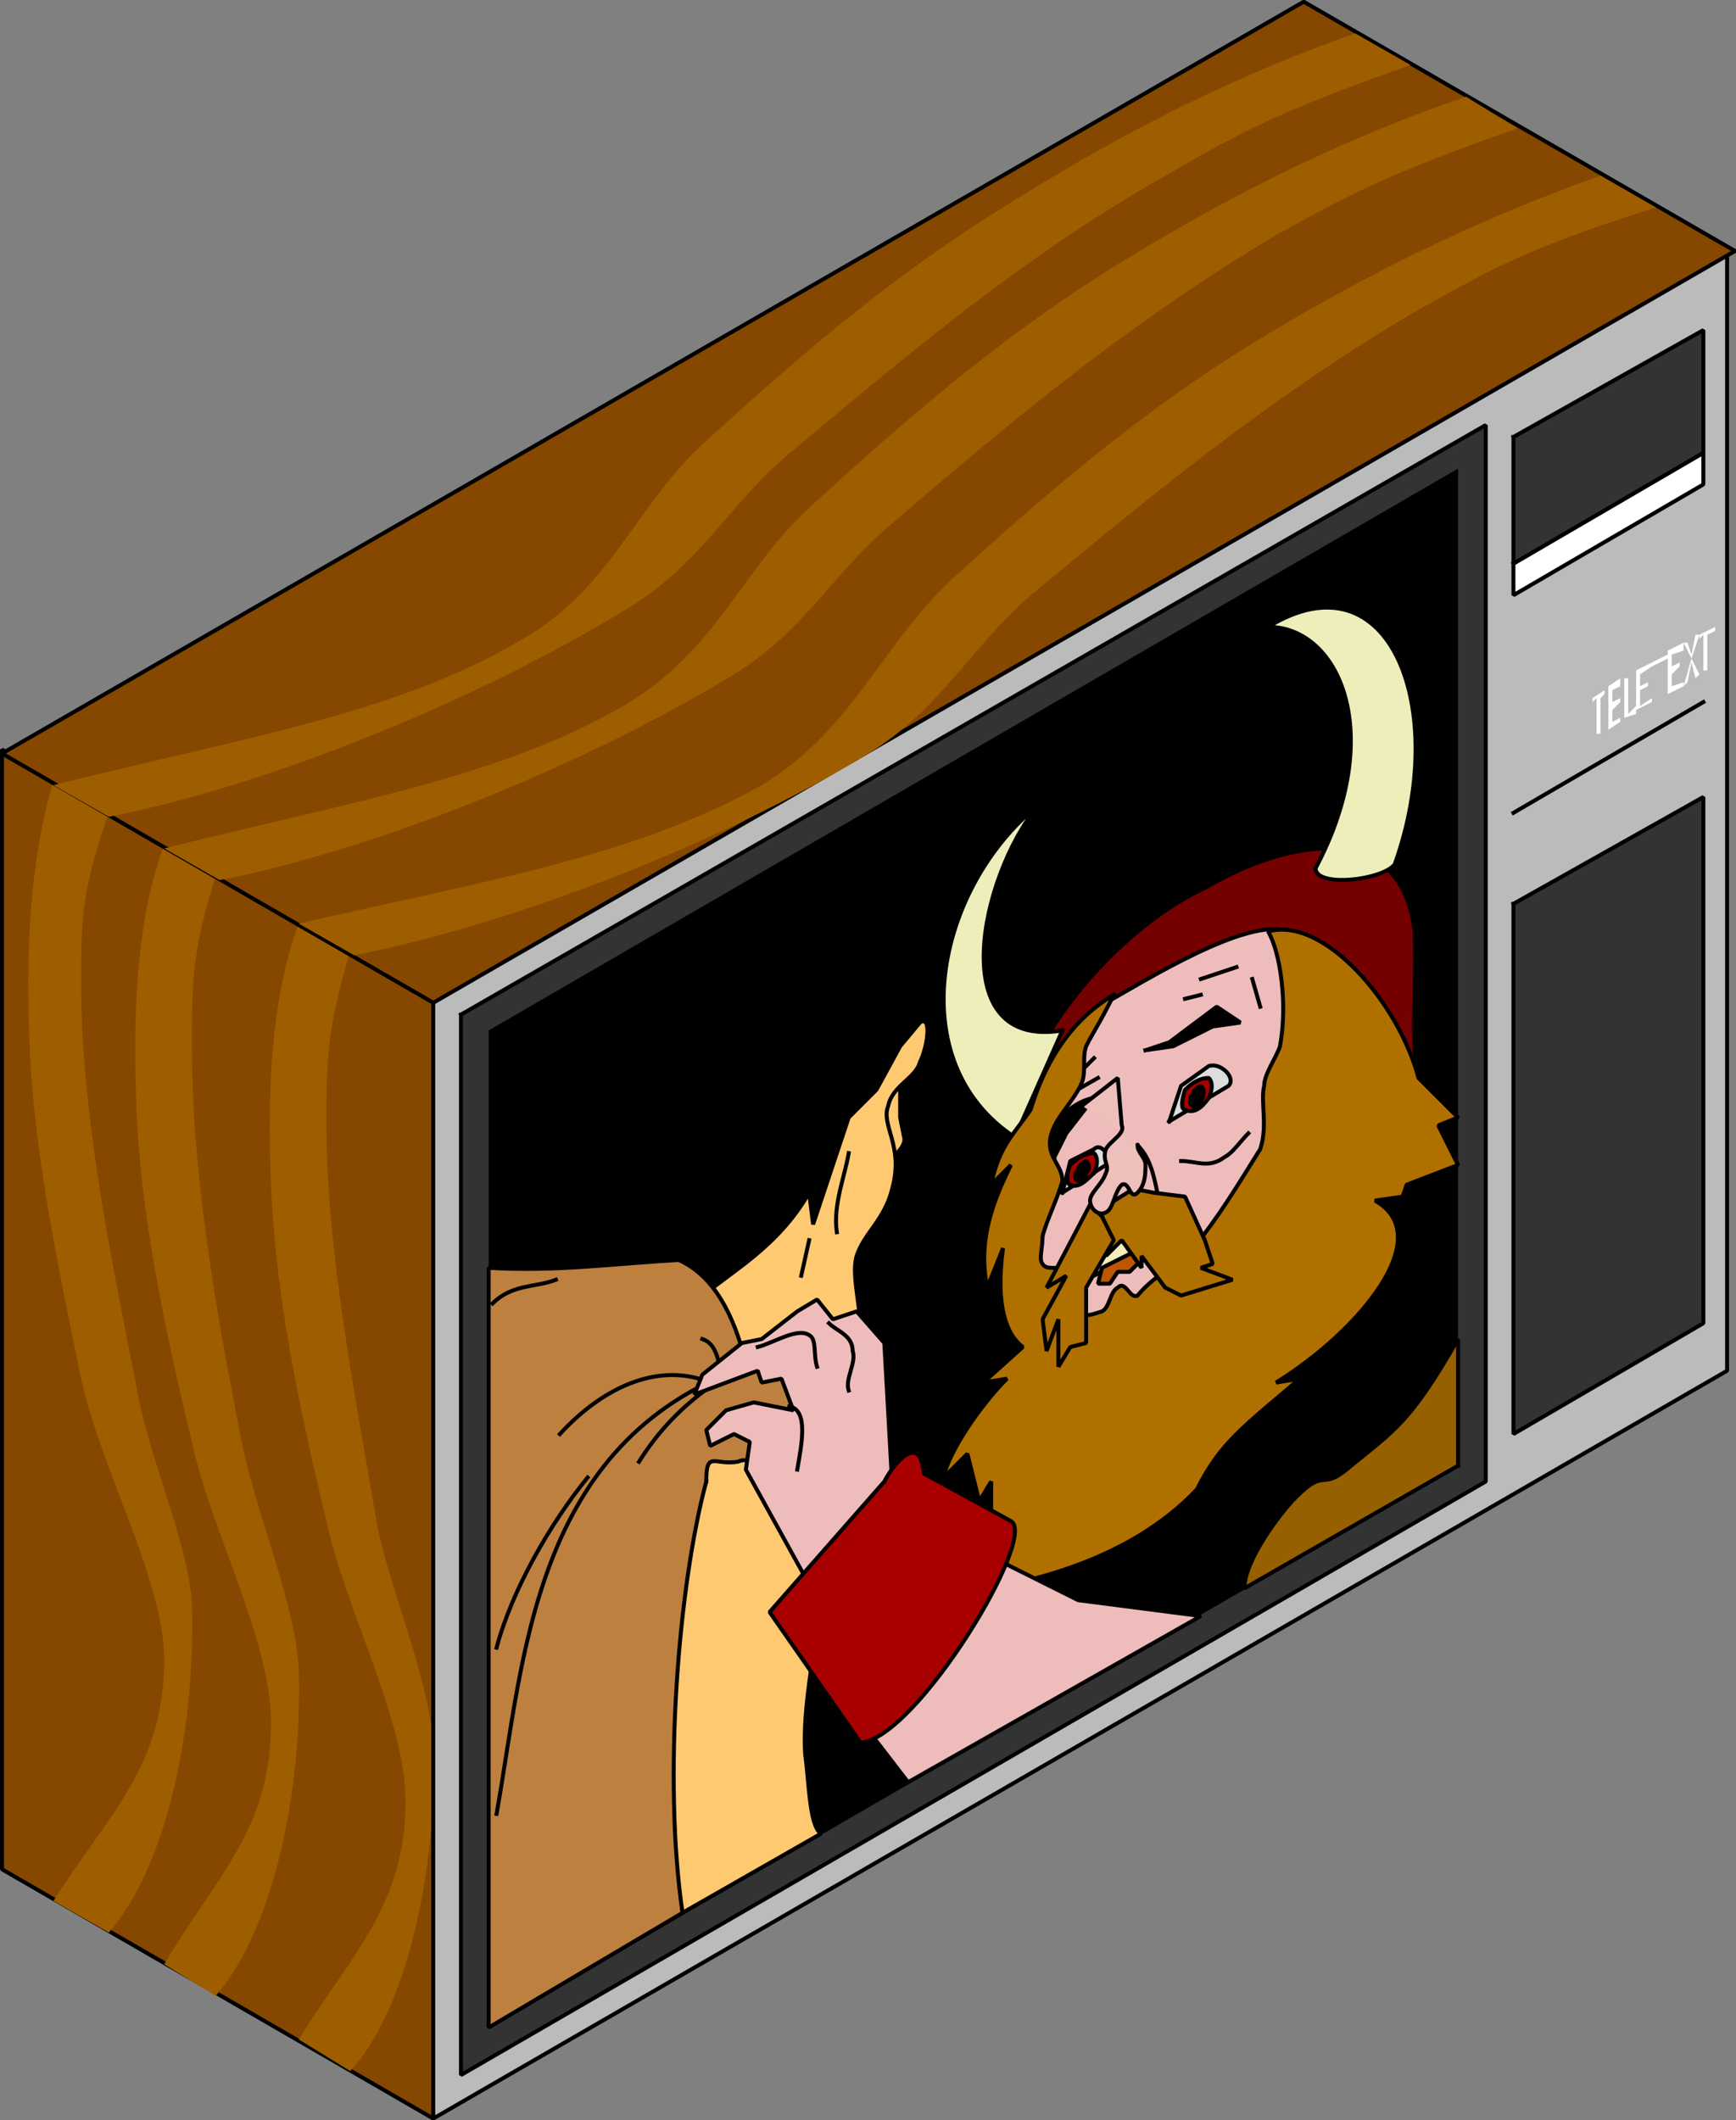 <svg width="438.75" height="535.866" version="1.2" xmlns="http://www.w3.org/2000/svg"><rect width="100%" height="100%" fill="#808080" stroke="none"/><g fill="none" stroke="#000" fill-rule="evenodd" stroke-linecap="square" stroke-linejoin="bevel" font-family="'Sans Serif'" font-size="12.5" font-weight="400"><path vector-effect="non-scaling-stroke" d="M109.5 535.433v-283l-109-63v283l109 63" fill="#864700" stroke-linecap="butt"/><path d="m13.5 480.433 14 8c14-16 22-50 21-83-1-16-11-37-14-55-7-35-14-70-14-102 0-16 0-23 7-43l-14-8c-6 20-7 43-6 67 1 26 7 55 13 84 5 23 21 51 21 71 0 27-14 39-28 61" fill="#9e5e00" stroke="none"/><path d="m41.5 496.433 13 8c14-16 22-50 21-83-1-16-10-37-14-55-7-35-13-70-13-102 0-16 0-24 6-43l-13-8c-7 19-8 42-7 67 1 26 7 55 14 84 5 23 20 50 20 71 0 27-14 39-27 61" fill="#9e5e00" stroke="none"/><path d="m75.5 515.433 13 8c14-15 22-50 21-82-1-17-10-37-14-55-6-35-13-71-13-102 0-16 0-24 6-44l-13-7c-7 19-8 42-7 66 1 27 7 56 14 85 5 23 20 50 20 71 0 26-14 39-27 60" fill="#9e5e00" stroke="none"/><path vector-effect="non-scaling-stroke" d="m109.5 252.433 327-189v283l-327 189v-283" fill="#bbb" stroke-linecap="butt"/><path vector-effect="non-scaling-stroke" d="m116.5 256.433 259-149v267l-259 150v-268" fill="#333" stroke-linecap="butt"/><path d="m123.5 512.433 245-142v-252l-245 142v252" fill="#000" stroke="none"/><path vector-effect="non-scaling-stroke" d="M368.5 370.433v-32c-12 21-16 23-27 32-8 7-6 0-14 8-4 4-13 16-13 23l54-31" fill="#966000" stroke-linecap="butt"/><path vector-effect="non-scaling-stroke" d="M256.5 292.433c-4-23 24-57 48-68 22-13 50-17 53 11 1 19-3 34 5 45l-106 12" fill="#740000" stroke-linecap="butt"/><path vector-effect="non-scaling-stroke" d="M268.5 260.433c-30 5-21-39-6-57-26 21-35 65-6 84l12-27" fill="#eeb" stroke-linecap="butt"/><path vector-effect="non-scaling-stroke" d="m270.5 263.433 9-10c9-5 36-22 46-18l7 36-21 62-54 26v-51l13-45" fill="#eebdbb" stroke-linecap="butt"/><path vector-effect="non-scaling-stroke" d="m295.5 283.433 3-9 7-5c3-1 7 3 5 5l-15 9" fill="#ddd" stroke-linecap="butt"/><path vector-effect="non-scaling-stroke" d="M332.5 219.433c0 5 17 3 20-1 14-39-1-79-32-60 18 0 30 27 12 61" fill="#eeb" stroke-linecap="butt"/><path vector-effect="non-scaling-stroke" d="m276.5 315.433 14-8v7l-14 8v-7" fill="#f5edbd" stroke-linecap="butt"/><path vector-effect="non-scaling-stroke" d="m290.5 314.433-12 6-1 4h3l2-3h3l4-4 1-3" fill="#bd5600" stroke-linecap="butt"/><path vector-effect="non-scaling-stroke" d="M298.5 293.433c4 0 7 2 11-1 2-1 4-4 6-6m-16-34 4-1m0-4 9-3m4 3 2 7m-48 22 7-4m-4-2 3-3m11 22c3 3 4 7 5 12" stroke-linecap="butt"/><path vector-effect="non-scaling-stroke" d="M305.5 277.433c-2 3-4 4-6 3-1 0-1-2 0-5 2-2 4-3 6-3 1 1 1 3 0 5" fill="#a60000" stroke-linecap="butt"/><path vector-effect="non-scaling-stroke" d="M303.5 278.433c0 1-2 2-2 1-1 0-1-2 0-3 0-1 2-2 2-2 1 1 1 2 0 4m-14-13 6-2 12-9 6 4-7 1-10 5-7 1m-23 27 3-6 7-9c-10 2-15 15-10 15" fill="#000" stroke-linecap="butt"/><path vector-effect="non-scaling-stroke" d="M281.5 251.433c-12 7-18 19-21 29-4 6-8 9-10 19l5-5c-6 12-8 21-6 31l4-10c-2 15 1 22 5 25l-10 9 6-1c-7 7-15 19-16 25l6-6 3 12 3-5v27c10-2 35-7 52-25 6-12 12-16 26-28l-6 1c21-13 41-37 25-46l7-1 1-3 13-5-5-10 5-2-10-10c-5-19-24-41-38-37 3 5 5 18 3 29-1 3-4 7-4 10-1 4 1 10-1 16-5 8-11 18-17 25-4 5-9 6-14 12-2 1-3-4-5-2-2 1-2 5-4 6-3 1-6 2-7-1-1-2 0-7-2-9-1-2-5 0-6-2-1-1 0-4 0-7 1-4 4-10 5-14 0-4-4-6-3-11s6-9 8-14c1-3 0-6 1-9 2-4 3-5 7-13" fill="#af7000" stroke-linecap="butt"/><path vector-effect="non-scaling-stroke" d="m278.5 305.433-2 10 4-2-1 4 4-4 5 7v-3l6 8 4 2 13-4-8-3 3-1-2-6-5-11-8-1-5-1-8 5" fill="#af7000" stroke-linecap="butt"/><path vector-effect="non-scaling-stroke" d="m278.5 307.433-3-3-11 21 5-3-6 11 1 8 3-8v12l3-5 4-1v-14l7-12-3-6" fill="#af7000" stroke-linecap="butt"/><path vector-effect="non-scaling-stroke" d="m268.5 301.433 2-8 6-3c2-2 5 3 3 4l-11 7" fill="#ddd" stroke-linecap="butt"/><path vector-effect="non-scaling-stroke" d="m273.5 279.433 9-7 1 12c1 2-3 4-4 6-1 3 1 4 0 6-1 3-4 5-4 7s2 4 4 3 2-5 4-7c2-1 2 4 4 2s2-5 2-7-2-3-2-5" fill="#eebfbb" stroke-linecap="butt"/><path vector-effect="non-scaling-stroke" d="M276.5 296.433c-2 2-4 4-6 3-1 0-1-3 0-5 2-2 4-3 6-3 1 1 1 3 0 5" fill="#a60000" stroke-linecap="butt"/><path vector-effect="non-scaling-stroke" d="M274.5 296.433c0 2-2 2-2 2-1 0-1-2 0-3 0-1 2-2 2-2 1 1 1 2 0 3" fill="#000" stroke-linecap="butt"/><path vector-effect="non-scaling-stroke" d="M227.5 269.433v13l1 5c1 3-7 9-7 6l1-15 5-9" fill="#ffc972" stroke-linecap="butt"/><path vector-effect="non-scaling-stroke" d="m184.5 347.433 30-9c6-1 0-14 2-21 2-6 7-9 9-17 3-11-3-16-1-21 1-5 7-7 8-11 2-4 3-12 0-10l-5 6-6 11-7 7-9 27-1-8c-8 14-20 20-28 27l8 19" fill="#ffc972" stroke-linecap="butt"/><path vector-effect="non-scaling-stroke" d="M214.5 291.433c-1 6-4 13-3 20m-7 2-2 9" stroke-linecap="butt"/><path vector-effect="non-scaling-stroke" d="M172.5 483.433c-3-36 1-95 8-110 6-7 10-2 18 2 5-21 0-33-10-31-3-12-8-22-17-26-17 1-31 3-48 2v192l49-29" fill="#bd803f" stroke-linecap="butt"/><path vector-effect="non-scaling-stroke" d="M188.5 345.433c-54 19-56 74-63 113" stroke-linecap="butt"/><path vector-effect="non-scaling-stroke" d="M179.5 350.433c-7 5-13 11-18 19m-21-46c-5 2-11 1-16 6m55 20c-12-5-26 0-38 13m7 11c-9 11-19 28-23 43m57-68c-1-6-2-9-5-10" stroke-linecap="butt"/><path vector-effect="non-scaling-stroke" d="M178.5 374.433c-7 26-11 75-6 109l35-20c-3-2-3-13-4-20-1-16 5-34 4-51-2-12-15-26-21-23-6 1-8-3-8 5" fill="#ffc972" stroke-linecap="butt"/><path vector-effect="non-scaling-stroke" d="m204.5 400.433 21-25-2-36-7-8-6 2-4-5-5 3-9 7-5 1-10 8-2 5 16-6 1 3 5-1 3 8-10-2-7 2-5 5 1 4 6-3 4 2-1 7 16 29m25 50-10-13 31-44 22 11 31 4-74 42" fill="#eebdbb" stroke-linecap="butt"/><path vector-effect="non-scaling-stroke" d="M223.5 374.433c2-4 9-13 10-2l22 12c7 4-24 55-38 56l-23-33 29-33" fill="#a80000" stroke-linecap="butt"/><path vector-effect="non-scaling-stroke" d="M199.5 355.433c5 1 3 10 2 16m-10-31c4-1 10-5 13-3 2 1 1 5 2 8m3-11c2 2 6 3 6 7 1 3-2 7-1 10" stroke-linecap="butt"/><path vector-effect="non-scaling-stroke" d="m382.5 228.433 48-27v133l-48 28v-134m0-23 48-28" fill="#333" stroke-linecap="butt"/><path vector-effect="non-scaling-stroke" d="m382.5 142.433 48-28v8l-48 28v-8" fill="#fff" stroke-linecap="butt"/><path vector-effect="non-scaling-stroke" d="m382.5 110.433 48-27v31l-48 28v-32" fill="#333" stroke-linecap="butt"/><path d="M402.5 176.433v1l1-1v9h1v-9l1-1v-1l-3 2m4 8 3-2v-1l-2 1v-3l2-2v-1l-2 1v-3l2-1v-2l-3 2v11m4-3 3-1v-2l-2 2v-9h-1v10m3-2 4-2v-1l-3 2v-4l2-1v-1l-2 1v-3l3-2v-1l-4 2v10m4-12v1l2-1v9-9l2-1v-1l-4 2m4 8 4-2v-1l-3 1v-3l2-2v-1l-2 1v-3l3-1v-2l-4 2v11m6-10 1-5h1l-2 6 2 4-1 1-1-4-1 5-1 1 2-7-2-4h1l1 3m2-5v1l1-1v9h1v-9l2-1v-1l-4 2" fill="#fff" stroke="none"/><path vector-effect="non-scaling-stroke" d="m109.5 253.433 329-190-109-63-329 190 109 63" fill="#864700" stroke-linecap="butt"/><path d="m13.5 198.433 14 8c41-8 94-30 130-52 19-11 26-26 41-39 30-25 59-50 96-71 19-11 28-16 62-28l-14-8c-34 12-62 27-89 44-29 18-52 38-75 59-18 16-24 38-48 51-31 18-69 24-117 36" fill="#9e5e00" stroke="none"/><path d="m41.5 214.433 14 8c41-8 94-30 130-52 18-11 26-27 41-39 29-25 59-50 96-72 18-10 27-15 61-27l-13-8c-35 12-63 27-89 43-29 18-53 39-76 60-18 16-24 37-48 51-31 18-68 24-116 36" fill="#9e5e00" stroke="none"/><path d="m75.5 233.433 14 8c41-8 94-29 130-51 18-11 26-27 41-40 29-24 59-49 96-71 18-10 27-16 62-27l-14-8c-34 12-63 27-89 43-29 18-53 39-75 59-18 17-25 38-48 52-32 18-69 24-117 35" fill="#9e5e00" stroke="none"/></g></svg>
